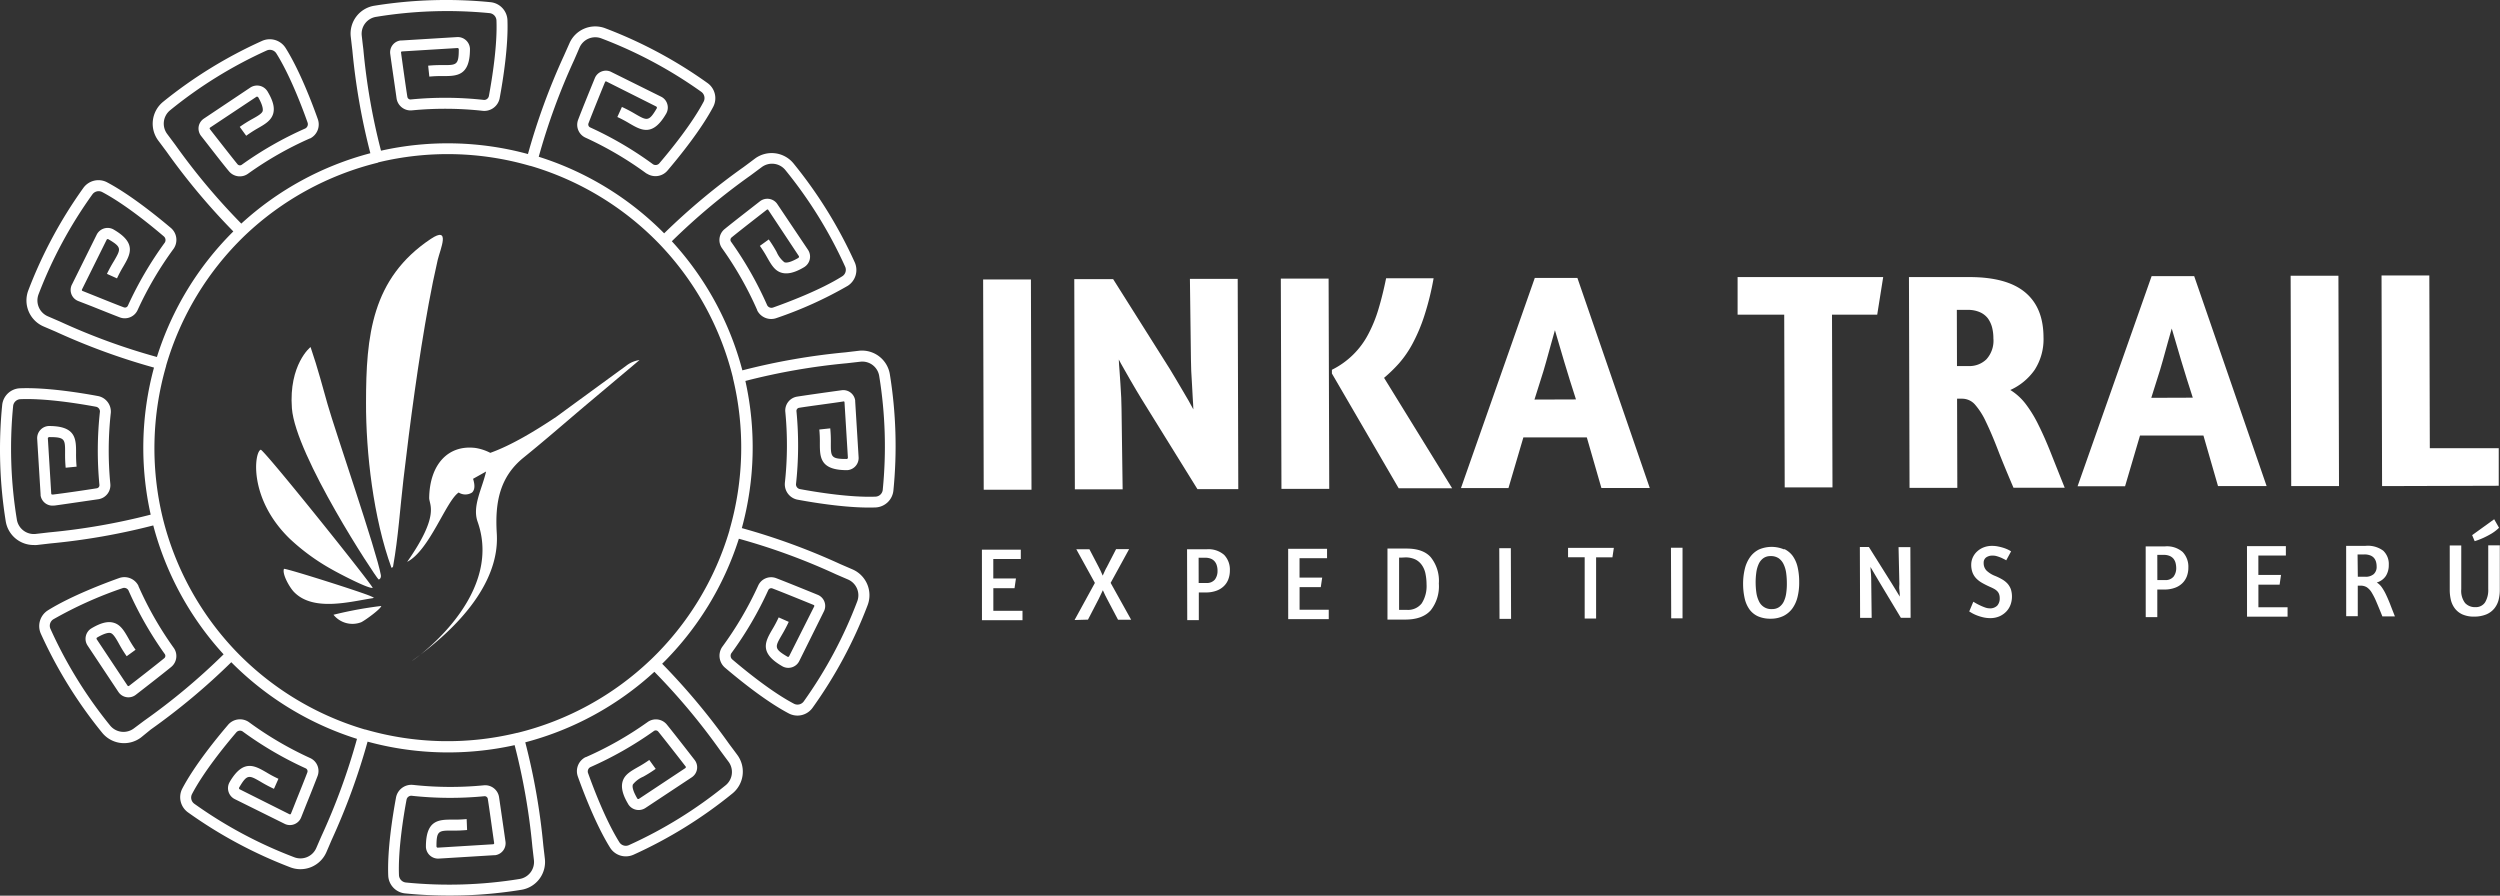 <svg xmlns="http://www.w3.org/2000/svg" viewBox="0 0 514.3 184.25"><rect x="0" y="0" width="514.3" height="184.25" fill="#333333" stroke="none"/><defs><style>.cls-1,.cls-2{fill:#fff;}.cls-2{fill-rule:evenodd;}</style></defs><g id="Capa_2" data-name="Capa 2"><g id="Capa_1-2" data-name="Capa 1"><path class="cls-1" d="M202.25,57.49l9.83,0,.12,43.26-9.83,0Z"/><path class="cls-1" d="M244.79,57.37l9.83,0,.12,43.26-8.4,0L234.79,82c-.24-.38-.57-.94-1-1.66l-1.32-2.26c-.46-.79-.89-1.56-1.31-2.3s-.77-1.35-1-1.82c0,.64.09,1.42.15,2.33s.13,1.85.19,2.78.12,1.86.16,2.75.06,1.64.06,2.24l.23,16.61-9.83,0L221,57.43l8,0,11.67,18.5,1.2,2,1.34,2.27c.46.76.89,1.5,1.29,2.2s.74,1.31,1,1.82c0-.68-.09-1.47-.13-2.37s-.09-1.82-.15-2.78-.12-1.88-.16-2.78S245,74.6,245,73.92Z"/><path class="cls-1" d="M263.49,57.31l9.83,0,.13,43.26-9.83,0ZM293,65a34.91,34.91,0,0,1-2.39,5.66,21.6,21.6,0,0,1-2.79,4.07,30.11,30.11,0,0,1-3.09,3l14,22.71-11,0L274,76.84v-.77a16.84,16.84,0,0,0,7.49-7.34,28,28,0,0,0,2.1-5.18c.57-1.89,1.09-4,1.56-6.3l9.77,0A57,57,0,0,1,293,65Z"/><path class="cls-1" d="M315.74,57.17l8.76,0,14.89,43.22-9.95,0-3-10.41-13.05,0-3.07,10.43-9.77,0Zm8.47,25c-.4-1.23-.81-2.52-1.23-3.86s-.82-2.65-1.2-3.93-.74-2.47-1.06-3.6-.6-2.08-.84-2.85c-.24.82-.51,1.79-.82,2.92s-.66,2.33-1,3.61-.76,2.58-1.18,3.9-.82,2.6-1.21,3.84Z"/><path class="cls-1" d="M387.41,57l-1.23,7.74-9.3,0,.1,35.53-9.83,0-.1-35.54-9.59,0,0-7.73Z"/><path class="cls-1" d="M392.71,57l2.14,0c1.08,0,2.27,0,3.58,0l3.81,0c1.23,0,2.18,0,2.86,0,5.08,0,8.9,1,11.45,3.09s3.82,5.17,3.84,9.26a11.63,11.63,0,0,1-1.83,6.75,12.24,12.24,0,0,1-5,4.13,11.73,11.73,0,0,1,3.16,2.87,25.58,25.58,0,0,1,2.63,4.31q1.26,2.52,2.55,5.77c.86,2.17,1.81,4.56,2.85,7.15l-10.54,0c-1.28-3-2.36-5.6-3.24-7.88s-1.7-4.19-2.46-5.75a14.63,14.63,0,0,0-2.24-3.5,3.52,3.52,0,0,0-2.66-1.18h-1l.05,18.35-9.83,0Zm9.88,18.31h2.5a5,5,0,0,0,3.54-1.38,5.67,5.67,0,0,0,1.45-4.32,9,9,0,0,0-.27-2.26,5.6,5.6,0,0,0-.87-1.86,4.2,4.2,0,0,0-1.65-1.27,6,6,0,0,0-2.53-.47h-2.2Z"/><path class="cls-1" d="M442.63,56.81l8.76,0L466.29,100l-10,0-3-10.4-13.05,0-3.07,10.43-9.77,0Zm8.47,25c-.4-1.23-.81-2.52-1.23-3.86s-.82-2.65-1.2-3.92-.73-2.48-1.06-3.61-.6-2.08-.84-2.84c-.23.81-.51,1.78-.82,2.91s-.66,2.33-1,3.61-.76,2.58-1.18,3.9-.81,2.6-1.21,3.84Z"/><path class="cls-1" d="M471.23,56.73l9.83,0,.12,43.26-9.83,0Z"/><path class="cls-1" d="M489.93,56.67l9.83,0,.1,35.53,14.18,0,0,7.73-24,.07Z"/><path class="cls-1" d="M202,113.08l8,0V115l-5.66,0v4h4.66l-.29,2h-4.36v4.66l6,0v1.93l-8.34,0Z"/><path class="cls-1" d="M221.06,127.55l4.18-7.63L221.42,113h2.7l1.91,3.66.38.76c.15.31.29.63.44,1,.15-.33.3-.65.45-1s.28-.55.39-.75l1.91-3.7h2.68l-3.8,6.94,4.22,7.58H230l-2.26-4.29-.4-.78c-.16-.32-.31-.65-.46-1l-.84,1.76-2.22,4.29Z"/><path class="cls-1" d="M244.2,113H246l1.23,0h1a4.87,4.87,0,0,1,3.61,1.16,4.38,4.38,0,0,1,1.17,3.2,5.12,5.12,0,0,1-.32,1.82,3.8,3.8,0,0,1-.94,1.42,4.2,4.2,0,0,1-1.56.94,6.22,6.22,0,0,1-2.17.34h-1.4l0,5.69h-2.38Zm2.39,6.93h1.54a2.13,2.13,0,0,0,1.8-.71,2.93,2.93,0,0,0,.54-1.81,3.47,3.47,0,0,0-.13-1,2.17,2.17,0,0,0-.41-.85,2,2,0,0,0-.78-.6,3,3,0,0,0-1.23-.22h-.77c-.22,0-.41,0-.57,0Z"/><path class="cls-1" d="M265,112.9l8,0v1.93l-5.66,0v4h4.66l-.29,1.95h-4.36v4.66l6,0v1.93l-8.34,0Z"/><path class="cls-1" d="M285.43,112.85l.6,0h2.24l1.08,0c2.27,0,3.95.59,5,1.8a7.76,7.76,0,0,1,1.65,5.39,8,8,0,0,1-1.66,5.5c-1.12,1.27-2.87,1.92-5.25,1.92h-3.66Zm2.88,1.86-.49,0,0,10.75.57,0h1a3.56,3.56,0,0,0,3.08-1.33,6.6,6.6,0,0,0,1-3.94,11.19,11.19,0,0,0-.24-2.26,4.62,4.62,0,0,0-.77-1.74,3.49,3.49,0,0,0-1.36-1.13,4.74,4.74,0,0,0-2-.39Z"/><path class="cls-1" d="M308.43,112.78h2.38l.05,14.53h-2.38Z"/><path class="cls-1" d="M332,112.71l-.29,1.94h-3.36l0,12.59H326l0-12.6h-3.42v-1.93Z"/><path class="cls-1" d="M343.75,112.68h2.38l0,14.53H343.8Z"/><path class="cls-1" d="M367.05,112.94a4.6,4.6,0,0,1,1.76,1.45,6.47,6.47,0,0,1,1,2.3,13.63,13.63,0,0,1,.32,3.06,12.15,12.15,0,0,1-.34,3.06,6.78,6.78,0,0,1-1.07,2.37,5.08,5.08,0,0,1-1.84,1.54,5.89,5.89,0,0,1-2.62.56,6.32,6.32,0,0,1-2.58-.48,4.42,4.42,0,0,1-1.76-1.41,6.26,6.26,0,0,1-1-2.26,13.83,13.83,0,0,1-.33-3,13,13,0,0,1,.35-3.08,6.94,6.94,0,0,1,1.07-2.42,5,5,0,0,1,1.85-1.59,6.56,6.56,0,0,1,5.19,0Zm-4.29,1.89a3,3,0,0,0-.94,1.15,6.15,6.15,0,0,0-.5,1.71,14.42,14.42,0,0,0-.15,2.15,15.3,15.3,0,0,0,.15,2.08,5.82,5.82,0,0,0,.52,1.74,2.76,2.76,0,0,0,2.71,1.64,2.5,2.5,0,0,0,1.45-.41,3,3,0,0,0,.95-1.12,5.83,5.83,0,0,0,.5-1.68,12.94,12.94,0,0,0,.14-2.12,15.75,15.75,0,0,0-.14-2.1,6.09,6.09,0,0,0-.52-1.78,3.16,3.16,0,0,0-1-1.23,2.84,2.84,0,0,0-1.69-.46A2.5,2.5,0,0,0,362.76,114.83Z"/><path class="cls-1" d="M390.57,112.55H393l.05,14.55h-2l-4.58-7.62c-.25-.42-.53-.88-.83-1.4s-.59-1-.85-1.45c0,.46.07.94.11,1.44s.05,1,.05,1.43l.09,7.6h-2.38l-.05-14.57h1.86l4.73,7.54c.26.42.53.85.81,1.32s.54.91.81,1.34c0-.46,0-.92-.08-1.39s0-.86,0-1.19Z"/><path class="cls-1" d="M409.79,112.3a5.8,5.8,0,0,1,1.34.14,9.86,9.86,0,0,1,1.17.31,7.61,7.61,0,0,1,.91.38,5.84,5.84,0,0,1,.51.3l-1,1.84-.26-.15-.68-.34a8.88,8.88,0,0,0-.92-.34,3,3,0,0,0-1-.14,2.16,2.16,0,0,0-1.25.36,1.31,1.31,0,0,0-.53,1.14,2.19,2.19,0,0,0,.59,1.58,5.38,5.38,0,0,0,1.82,1.12,11.91,11.91,0,0,1,1.43.71,4.68,4.68,0,0,1,1.08.87,3.68,3.68,0,0,1,.67,1.13,5,5,0,0,1-.05,3.16,4.09,4.09,0,0,1-.86,1.41,4.41,4.41,0,0,1-1.41,1,4.7,4.7,0,0,1-1.94.38A6.37,6.37,0,0,1,408,127a9.25,9.25,0,0,1-1.28-.39,7.56,7.56,0,0,1-1-.46l-.61-.36.84-2,.36.21a9.65,9.65,0,0,0,.88.47,10.1,10.1,0,0,0,1.1.47,3,3,0,0,0,1,.21,2.07,2.07,0,0,0,1.58-.56,2.19,2.19,0,0,0,.51-1.57,2.27,2.27,0,0,0-.14-.82,1.7,1.7,0,0,0-.4-.61,2.77,2.77,0,0,0-.63-.46,9.21,9.21,0,0,0-.83-.4c-.6-.27-1.14-.54-1.61-.81a5.31,5.31,0,0,1-1.22-.93,3.6,3.6,0,0,1-.76-1.2,4.57,4.57,0,0,1-.27-1.62,3.63,3.63,0,0,1,.32-1.49,3.77,3.77,0,0,1,.88-1.22,4.19,4.19,0,0,1,1.33-.84A4.58,4.58,0,0,1,409.79,112.3Z"/><path class="cls-1" d="M441.41,112.4h1.76l1.24,0h1a4.91,4.91,0,0,1,3.61,1.16,4.39,4.39,0,0,1,1.17,3.2,5.08,5.08,0,0,1-.32,1.82,3.94,3.94,0,0,1-.95,1.43,4.19,4.19,0,0,1-1.55.93,6.22,6.22,0,0,1-2.17.34h-1.4v5.68h-2.38Zm2.4,6.93h1.54a2.13,2.13,0,0,0,1.8-.71,2.88,2.88,0,0,0,.54-1.8,4.53,4.53,0,0,0-.13-1,2.4,2.4,0,0,0-.41-.85,2.07,2.07,0,0,0-.78-.59,3,3,0,0,0-1.23-.23h-.77a4.88,4.88,0,0,0-.57,0Z"/><path class="cls-1" d="M462.25,112.35l8,0v1.93l-5.66,0v4h4.66l-.29,2-4.36,0v4.65h6v1.93l-8.34,0Z"/><path class="cls-1" d="M482.65,112.29h.64l1.12,0h1.24l1,0a5.32,5.32,0,0,1,3.63,1,3.77,3.77,0,0,1,1.14,2.93,4.16,4.16,0,0,1-.57,2.21,3.31,3.31,0,0,1-1.9,1.4,3.58,3.58,0,0,1,1,.94,9.69,9.69,0,0,1,.86,1.47q.42.87.87,2c.29.77.63,1.62,1,2.56h-2.58c-.45-1.13-.85-2.09-1.19-2.89a14.41,14.41,0,0,0-1-2,3.4,3.4,0,0,0-1-1.09,2.39,2.39,0,0,0-1.29-.34h-.58v6.29h-2.38Zm2.4,6.36h1.54a2.53,2.53,0,0,0,1.73-.54,2,2,0,0,0,.6-1.59,3.52,3.52,0,0,0-.12-.92,2.1,2.1,0,0,0-.41-.8,1.88,1.88,0,0,0-.78-.54,3.17,3.17,0,0,0-1.23-.2H485Z"/><path class="cls-1" d="M506.33,112.22l0,9a4.14,4.14,0,0,0,.79,2.84,2.76,2.76,0,0,0,2.12.84,2.25,2.25,0,0,0,2-1,4.91,4.91,0,0,0,.64-2.72l0-9h2.38l0,9.18a8.33,8.33,0,0,1-.26,2.1,4.64,4.64,0,0,1-.89,1.74,4.24,4.24,0,0,1-1.64,1.2,6.53,6.53,0,0,1-2.5.45,5.73,5.73,0,0,1-2.37-.44,4.07,4.07,0,0,1-1.54-1.18,4.71,4.71,0,0,1-.85-1.74,8.88,8.88,0,0,1-.25-2.1l0-9.18Zm2.24-2.13,4.53-3.27,1,1.75a8.13,8.13,0,0,1-1.56,1.21,17.59,17.59,0,0,1-1.64.86c-.51.23-.94.4-1.29.52l-.52.17Z"/><path class="cls-2" d="M80.53,116.8c-3.71-10.17-5.27-23.68-5.23-34,0-13.72,1.16-25.51,13.29-33.63,4.19-2.8,2,2.05,1.46,4.28-.69,3-1.3,6-1.85,9C86.1,73.88,84.35,87,83,98.59c-.68,5.83-1.09,12.08-2.11,17.78,0,.29-.18.42-.38.43"/><path class="cls-2" d="M60.05,84c.74,9.72,17.17,34.65,17.81,35.18.14.12.6-.24.49-.87-.87-4.9-9.49-29.93-10.94-35.07-.87-3-2-7.43-3.52-11.84C63.89,71.35,59.38,75,60.05,84Z"/><path class="cls-2" d="M53.63,92.52c-1.33.51-2.54,10.07,6,18.33a43.32,43.32,0,0,0,8.6,6.27c1.32.76,7.47,4,8.44,3.82-.11-.67-21.58-27.49-23-28.42"/><path class="cls-2" d="M76.72,123,77,123a7,7,0,0,0-.68-.33c-1.63-.77-17.09-5.68-17.9-5.65-.43,1.07,1.19,3.89,2.09,4.79,4,4.09,11.66,1.92,16.21,1.24"/><path class="cls-2" d="M68.59,126.45A5,5,0,0,0,74.32,128c.77-.37,4-2.7,4.12-3.34a79.87,79.87,0,0,0-9.85,1.81"/><path class="cls-1" d="M84.87,135.87c17.56-12.63,17.53-22.86,17.32-26.27-.37-6.2.59-11.48,5.53-15.47,4.53-3.66,8.91-7.5,13.36-11.25l10.48-8.81a5.72,5.72,0,0,0-2.71,1.15c-4.79,3.5-9.6,7-14.37,10.5-4.28,2.87-9.29,5.9-13.62,7.44a10,10,0,0,0-3-1c-5.68-.73-9.46,3.4-9.57,10.27,0,1.45,2.25,3.49-4.53,13.16,4.61-2.37,8-12.55,10.6-14.27a2.55,2.55,0,0,0,2.75,0c.49-.47.69-1.29.21-2.82L100,97c-.83,3.58-2.88,7.13-1.75,10.32C104,123.56,83.23,137.06,84.87,135.87Z"/><path class="cls-1" d="M183.06,77a5.8,5.8,0,0,0-6.38-4.84l-2.81.33a134.69,134.69,0,0,0-21.15,3.7,63,63,0,0,0-14.51-26.56,132.68,132.68,0,0,1,16.18-13.53l2.33-1.73a3.54,3.54,0,0,1,4.85.62,90.58,90.58,0,0,1,12.28,19.84,1.57,1.57,0,0,1-.57,2c-4.54,2.87-11.44,5.44-14.23,6.43a1,1,0,0,1-1.22-.45,73.73,73.73,0,0,0-7.43-13.07.66.66,0,0,1,.12-.91c1.74-1.42,5.72-4.51,7.21-5.67a.21.21,0,0,1,.3,0l6.32,9.54a.23.23,0,0,1,0,.19.28.28,0,0,1-.13.18c-1.4.8-2.36,1.09-2.87.87a5.42,5.42,0,0,1-1.58-2.1,26.09,26.09,0,0,0-1.62-2.58l-1.83,1.32A24.77,24.77,0,0,1,157.84,53c.77,1.35,1.44,2.52,2.63,3s2.73.28,4.89-1l.13-.08a2.53,2.53,0,0,0,.75-3.5L159.92,42l-.11-.16a2.48,2.48,0,0,0-3.46-.44c-2.56,2-5.7,4.43-7.26,5.71a2.91,2.91,0,0,0-.52,4,71.17,71.17,0,0,1,7.2,12.68l0,.06a3.22,3.22,0,0,0,4,1.57,81.75,81.75,0,0,0,14.66-6.64,3.87,3.87,0,0,0,1.41-4.81,93.14,93.14,0,0,0-12.59-20.34,5.8,5.8,0,0,0-7.95-1c-.81.61-1.58,1.19-2.33,1.74A135.26,135.26,0,0,0,136.63,48a62.84,62.84,0,0,0-25.8-15.75,131.8,131.8,0,0,1,7.28-19.9c.36-.82.73-1.67,1.11-2.56a3.53,3.53,0,0,1,4.5-1.89,90.89,90.89,0,0,1,20.56,11,1.59,1.59,0,0,1,.48,2c-2.38,4.52-6.71,9.87-9.11,12.68a1,1,0,0,1-1.3.22,73.22,73.22,0,0,0-12.94-7.59.66.66,0,0,1-.35-.83c.81-2.13,2.65-6.66,3.41-8.51a.2.2,0,0,1,.29-.1L135,21.91a.3.3,0,0,1,.12.14.31.31,0,0,1,0,.22c-1.64,2.8-2,2.58-4.48,1.15A28,28,0,0,0,127.94,22L127,24.07a25.23,25.23,0,0,1,2.47,1.31c2.45,1.43,4.78,2.78,7.54-1.94a2,2,0,0,0,.11-.2,2.49,2.49,0,0,0,.13-1.91A2.43,2.43,0,0,0,136,19.89l-10.24-5.08-.18-.09a2.47,2.47,0,0,0-3.21,1.35c-.76,1.86-2.62,6.41-3.44,8.58a2.91,2.91,0,0,0,1.54,3.68A71.5,71.5,0,0,1,133,35.7l.05,0a3.25,3.25,0,0,0,4.31-.66c2.43-2.86,6.88-8.36,9.37-13.08a3.83,3.83,0,0,0-1.17-4.87A92.61,92.61,0,0,0,124.53,5.82a5.79,5.79,0,0,0-7.39,3.1L116,11.48a135,135,0,0,0-7.39,20.21A62.89,62.89,0,0,0,78.38,31a130.55,130.55,0,0,1-3.63-20.83c-.11-.91-.22-1.84-.33-2.82a3.52,3.52,0,0,1,3-3.89A90.24,90.24,0,0,1,100.7,2.7a1.58,1.58,0,0,1,1.43,1.48c.21,5.13-.88,11.91-1.55,15.54a1,1,0,0,1-1,.84,72.49,72.49,0,0,0-15.06-.1.65.65,0,0,1-.72-.56c-.35-2.2-1-6.9-1.3-9.09a.2.2,0,0,1,.19-.23l11.43-.7c.15,0,.25.1.26.29,0,3.23-.48,3.23-3.3,3.22a28.13,28.13,0,0,0-3,.12l.24,2.25a25.59,25.59,0,0,1,2.8-.11c2.82,0,5.52,0,5.56-5.43V10A2.52,2.52,0,0,0,94,7.63l-11.43.7-.19,0a2.45,2.45,0,0,0-2.1,2.77c.29,2.19,1,6.92,1.3,9.13A2.92,2.92,0,0,0,84.8,22.7a71,71,0,0,1,14.61.11,3.23,3.23,0,0,0,3.4-2.72c.68-3.68,1.79-10.65,1.58-16A3.87,3.87,0,0,0,100.92.45,92.94,92.94,0,0,0,77,1.18a5.8,5.8,0,0,0-4.84,6.39c.12,1,.22,1.92.33,2.82a134.08,134.08,0,0,0,3.7,21.13A63.06,63.06,0,0,0,49.64,46,132.94,132.94,0,0,1,36.05,29.78l-1.67-2.24A3.55,3.55,0,0,1,35,22.68,90.58,90.58,0,0,1,54.84,10.4a1.58,1.58,0,0,1,2,.57c2.88,4.57,5.45,11.45,6.43,14.23a1,1,0,0,1-.45,1.22,73.52,73.52,0,0,0-13.07,7.46.65.65,0,0,1-.91-.12c-1.25-1.54-3.76-4.76-5.27-6.69l-.4-.52a.22.22,0,0,1,.06-.31l9.54-6.34a.24.24,0,0,1,.19,0,.32.32,0,0,1,.18.14c.74,1.3,1,2.23.91,2.75s-1,1.06-2.15,1.69a27.31,27.31,0,0,0-2.58,1.62l1.33,1.83A26.6,26.6,0,0,1,53,26.41c1.51-.86,2.81-1.61,3.21-3.07.31-1.17,0-2.54-1.12-4.44a.86.86,0,0,0-.1-.16,2.5,2.5,0,0,0-1.58-1.09,2.54,2.54,0,0,0-1.91.36L42,24.36a.71.71,0,0,0-.14.1,2.44,2.44,0,0,0-1,1.64,2.5,2.5,0,0,0,.49,1.84l.41.52c1.51,1.93,4,5.17,5.3,6.72a2.89,2.89,0,0,0,4,.53,71.31,71.31,0,0,1,12.68-7.23l.06,0a3.23,3.23,0,0,0,1.57-4c-1-2.82-3.64-9.89-6.64-14.65a3.86,3.86,0,0,0-4.81-1.42A93.14,93.14,0,0,0,33.57,20.93a5.81,5.81,0,0,0-1,8c.59.78,1.14,1.53,1.68,2.25A135.51,135.51,0,0,0,48,47.61,63,63,0,0,0,32.28,73.44a130.87,130.87,0,0,1-19.94-7.29L9.82,65.06a3.55,3.55,0,0,1-1.89-4.51A90.74,90.74,0,0,1,19,40a1.58,1.58,0,0,1,2-.5c4.54,2.39,9.88,6.72,12.68,9.11a1,1,0,0,1,.24,1.27,74.65,74.65,0,0,0-7.61,13,.65.65,0,0,1-.83.35c-1.34-.5-3.68-1.44-5.74-2.27l-2.77-1.11a.15.15,0,0,1-.11-.11.19.19,0,0,1,0-.18l5.08-10.24a.25.25,0,0,1,.36-.1c2.8,1.64,2.58,2,1.15,4.47A29.22,29.22,0,0,0,22,56.34l2.07.93a25.23,25.23,0,0,1,1.31-2.47c1.43-2.46,2.78-4.78-1.95-7.55l-.17-.1a2.52,2.52,0,0,0-3.37,1.13L14.81,58.52a1.51,1.51,0,0,0-.09.18,2.48,2.48,0,0,0,0,1.89,2.45,2.45,0,0,0,1.35,1.33L18.86,63c2.07.83,4.42,1.77,5.78,2.29a2.9,2.9,0,0,0,3.69-1.55,71.75,71.75,0,0,1,7.41-12.6,3.22,3.22,0,0,0-.66-4.31C32.23,44.43,26.75,40,22,37.49a3.82,3.82,0,0,0-4.86,1.18A93.28,93.28,0,0,0,5.82,59.75a5.82,5.82,0,0,0,3.1,7.39l2.52,1.08a135.4,135.4,0,0,0,20.24,7.4A62.94,62.94,0,0,0,31,105.87a132.54,132.54,0,0,1-20.89,3.65l-2.76.32a3.54,3.54,0,0,1-3.89-3A90.24,90.24,0,0,1,2.7,83.55a1.57,1.57,0,0,1,1.48-1.43c5.14-.21,11.91.88,15.54,1.55a1,1,0,0,1,.84,1,74.26,74.26,0,0,0-.11,15.06.64.64,0,0,1-.55.72c-2.11.34-6.57,1-9,1.29l-.12,0a.21.21,0,0,1-.24-.2l-.7-11.43A.3.3,0,0,1,9.94,90a.31.31,0,0,1,.23-.08c3.23,0,3.23.46,3.22,3.3a28.13,28.13,0,0,0,.12,3L15.76,96a25.59,25.59,0,0,1-.11-2.8c0-2.84,0-5.52-5.43-5.56H10a2.51,2.51,0,0,0-2.35,2.66l.7,11.42c0,.06,0,.13,0,.19A2.48,2.48,0,0,0,11.12,104l.13,0c2.4-.33,6.88-1,9-1.3a2.91,2.91,0,0,0,2.44-3.21,71,71,0,0,1,.11-14.61,3.26,3.26,0,0,0-2.72-3.42c-3.68-.68-10.64-1.8-16-1.58A3.83,3.83,0,0,0,.45,83.33a93,93,0,0,0,.73,23.91,5.81,5.81,0,0,0,5.74,4.88,4.82,4.82,0,0,0,.65,0l2.76-.32a135.15,135.15,0,0,0,21.2-3.71A63,63,0,0,0,46,134.61a131,131,0,0,1-16.35,13.66l-2.14,1.6a3.55,3.55,0,0,1-4.86-.62A90.58,90.58,0,0,1,10.4,129.41a1.57,1.57,0,0,1,.56-2A82.27,82.27,0,0,1,25.2,121a1,1,0,0,1,1.23.46,74.18,74.18,0,0,0,7.45,13.07.63.63,0,0,1-.12.9c-1.76,1.44-5.63,4.45-7.21,5.67a.22.22,0,0,1-.31-.05l-6.35-9.55a.26.26,0,0,1,.11-.36c1.3-.75,2.23-1.05,2.75-.91s1.06,1,1.69,2.14A26.09,26.09,0,0,0,26.06,135l1.83-1.33a25.24,25.24,0,0,1-1.48-2.37c-.86-1.51-1.61-2.81-3.07-3.2-1.16-.32-2.54,0-4.44,1.11l-.18.11a2.51,2.51,0,0,0-.71,3.47l6.35,9.56.11.15a2.47,2.47,0,0,0,3.46.44c1.59-1.23,5.48-4.25,7.25-5.7a2.9,2.9,0,0,0,.53-4,71.23,71.23,0,0,1-7.23-12.67l0-.06a3.23,3.23,0,0,0-4-1.58c-2.8,1-9.84,3.64-14.66,6.65a3.83,3.83,0,0,0-1.41,4.8,93.14,93.14,0,0,0,12.59,20.34,5.8,5.8,0,0,0,8,1L31,150.09a135.28,135.28,0,0,0,16.58-13.86A63.16,63.16,0,0,0,73.44,152a132.32,132.32,0,0,1-7.31,20c-.35.79-.7,1.61-1.07,2.46a3.55,3.55,0,0,1-4.51,1.9,90.74,90.74,0,0,1-20.56-11,1.57,1.57,0,0,1-.49-2c2.38-4.55,6.71-9.88,9.1-12.68a1,1,0,0,1,1.28-.23,73.21,73.21,0,0,0,13,7.61.66.66,0,0,1,.35.83c-.5,1.32-1.42,3.62-2.24,5.65-.43,1.1-.84,2.12-1.14,2.86a.21.21,0,0,1-.29.11L49.3,162.37a.27.27,0,0,1-.09-.37c1.64-2.79,2-2.57,4.47-1.14a28,28,0,0,0,2.68,1.42l.92-2.07a23.9,23.9,0,0,1-2.46-1.31c-2.46-1.42-4.78-2.77-7.56,1.95l-.09.17a2.51,2.51,0,0,0,1.12,3.37l10.25,5.08.17.08a2.48,2.48,0,0,0,3.23-1.36l1.14-2.87c.82-2,1.74-4.35,2.26-5.7a2.92,2.92,0,0,0-1.57-3.69,71.37,71.37,0,0,1-12.6-7.4,3.22,3.22,0,0,0-4.31.65c-2.43,2.85-6.88,8.33-9.38,13.09a3.84,3.84,0,0,0,1.19,4.85,93.42,93.42,0,0,0,21.07,11.31,5.82,5.82,0,0,0,7.4-3.11c.37-.85.72-1.67,1.06-2.47a135.91,135.91,0,0,0,7.42-20.28,63.06,63.06,0,0,0,30.25.72,132.84,132.84,0,0,1,3.65,20.9c.1.88.21,1.8.32,2.75a3.54,3.54,0,0,1-3,3.89,90.24,90.24,0,0,1-23.33.72,1.59,1.59,0,0,1-1.43-1.48c-.22-5.33,1-12.61,1.55-15.53a1,1,0,0,1,1-.84,73.39,73.39,0,0,0,15,.1.65.65,0,0,1,.72.55c.35,2.19,1,7,1.31,9.09a.22.22,0,0,1-.2.24l-11.41.7c-.14,0-.25-.1-.26-.29,0-3.23.48-3.23,3.3-3.22a28.22,28.22,0,0,0,3-.12L96,168.5a24.23,24.23,0,0,1-2.59.11H93c-2.78,0-5.34.11-5.38,5.44v.19a2.51,2.51,0,0,0,2.64,2.39l11.42-.7h.19a2.48,2.48,0,0,0,2.12-2.79c-.29-2.07-1-6.92-1.32-9.13a2.89,2.89,0,0,0-3.19-2.45,71.15,71.15,0,0,1-14.59-.1h-.06a3.21,3.21,0,0,0-3.38,2.71c-.68,3.67-1.8,10.64-1.58,16a3.84,3.84,0,0,0,3.47,3.62c3,.3,6.08.45,9.12.45a91.72,91.72,0,0,0,14.79-1.19,5.79,5.79,0,0,0,4.84-6.38c-.11-1-.22-1.87-.32-2.75a134.1,134.1,0,0,0-3.71-21.21,63,63,0,0,0,26.56-14.51,133,133,0,0,1,13.6,16.27c.53.72,1.08,1.47,1.66,2.24a3.53,3.53,0,0,1-.62,4.85,90.58,90.58,0,0,1-19.84,12.28,1.56,1.56,0,0,1-2-.57c-2.88-4.59-5.45-11.46-6.44-14.22a1,1,0,0,1,.46-1.23,74.08,74.08,0,0,0,13.07-7.43.66.66,0,0,1,.9.11c1.39,1.71,4.32,5.47,5.67,7.22a.22.22,0,0,1,0,.15.25.25,0,0,1-.1.15l-9.54,6.32a.25.25,0,0,1-.36-.11c-.8-1.39-1.09-2.35-.87-2.86a5.42,5.42,0,0,1,2.1-1.58,26.09,26.09,0,0,0,2.58-1.62l-1.32-1.83a24.77,24.77,0,0,1-2.38,1.49c-1.35.77-2.52,1.44-3,2.63s-.28,2.73,1,4.88l.09.16a2.52,2.52,0,0,0,3.48.73l9.55-6.32.15-.11a2.46,2.46,0,0,0,.44-3.46c-1.46-1.89-4.31-5.55-5.7-7.26a2.91,2.91,0,0,0-4-.52,71.17,71.17,0,0,1-12.68,7.2l-.06,0a3.23,3.23,0,0,0-1.58,4c1,2.81,3.65,9.86,6.65,14.66a3.81,3.81,0,0,0,3.21,1.75,3.89,3.89,0,0,0,1.59-.34,92.9,92.9,0,0,0,20.34-12.59,5.79,5.79,0,0,0,1-7.95c-.57-.78-1.13-1.52-1.66-2.23a136.54,136.54,0,0,0-13.79-16.51A63,63,0,0,0,152,110.83a130.56,130.56,0,0,1,19.94,7.3l2.52,1.09a3.53,3.53,0,0,1,1.89,4.5,90.81,90.81,0,0,1-11,20.57,1.58,1.58,0,0,1-2,.49c-4.52-2.37-9.87-6.71-12.68-9.1a1,1,0,0,1-.23-1.28,73.73,73.73,0,0,0,7.61-13,.67.67,0,0,1,.82-.36c2.13.81,6.67,2.66,8.53,3.42a.21.21,0,0,1,.1.29L162.34,135a.25.25,0,0,1-.36.09c-2.79-1.64-2.57-2-1.14-4.47a29.5,29.5,0,0,0,1.42-2.69l-2.07-.92a25.23,25.23,0,0,1-1.31,2.47c-1.43,2.46-2.78,4.78,2,7.55l.18.1a2.51,2.51,0,0,0,3.36-1.13l5.08-10.24a1.42,1.42,0,0,0,.08-.18,2.47,2.47,0,0,0-1.35-3.21c-1.86-.76-6.43-2.62-8.58-3.44a2.92,2.92,0,0,0-3.69,1.57,71.54,71.54,0,0,1-7.4,12.6,3.24,3.24,0,0,0,.65,4.31c2.86,2.43,8.35,6.89,13.08,9.37a3.87,3.87,0,0,0,1.76.43,3.83,3.83,0,0,0,3.12-1.62,92.61,92.61,0,0,0,11.31-21.07,5.79,5.79,0,0,0-3.11-7.39l-2.52-1.09a135,135,0,0,0-20.24-7.4,62.89,62.89,0,0,0,.73-30.27,131.89,131.89,0,0,1,20.84-3.64l2.81-.32a3.52,3.52,0,0,1,3.89,3,90.24,90.24,0,0,1,.72,23.33,1.56,1.56,0,0,1-1.48,1.43c-5.14.2-11.91-.88-15.53-1.55a1,1,0,0,1-.84-1,73.3,73.3,0,0,0,.1-15,.65.65,0,0,1,.55-.73c2.23-.36,7.22-1,9.09-1.3a.17.17,0,0,1,.15,0,.19.19,0,0,1,.09.15l.7,11.42c0,.14-.1.25-.29.26-3.23,0-3.23-.46-3.22-3.3a28,28,0,0,0-.12-3l-2.25.24a25.59,25.59,0,0,1,.11,2.8c0,2.84,0,5.52,5.43,5.56h.22A2.51,2.51,0,0,0,176.63,94l-.7-11.42c0-.06,0-.13,0-.18a2.48,2.48,0,0,0-.95-1.64,2.45,2.45,0,0,0-1.83-.48c-3.21.44-7.15,1-9.14,1.31a2.9,2.9,0,0,0-2.45,3.19,71,71,0,0,1-.1,14.58v.06a3.22,3.22,0,0,0,2.71,3.39c3.68.68,10.64,1.79,16,1.58a3.87,3.87,0,0,0,3.62-3.47A92.5,92.5,0,0,0,183.06,77ZM77.84,33.4a60.68,60.68,0,0,1,31.2.72l.08,0a60.73,60.73,0,0,1,26.66,16.21l0,0a60.64,60.64,0,0,1,15,27.37l0,.08a60.72,60.72,0,0,1-.7,31.21l0,.08a60.59,60.59,0,0,1-16.19,26.63l-.07.06a60.64,60.64,0,0,1-27.37,15l-.07,0a60.64,60.64,0,0,1-31.19-.68l-.09,0A60.6,60.6,0,0,1,48.47,133.9l0,0a60.68,60.68,0,0,1-15-27.39l0,0a60.83,60.83,0,0,1,.7-31.21l0-.07A60.71,60.71,0,0,1,50.35,48.47l0,0a60.74,60.74,0,0,1,27.38-15"/></g></g></svg>